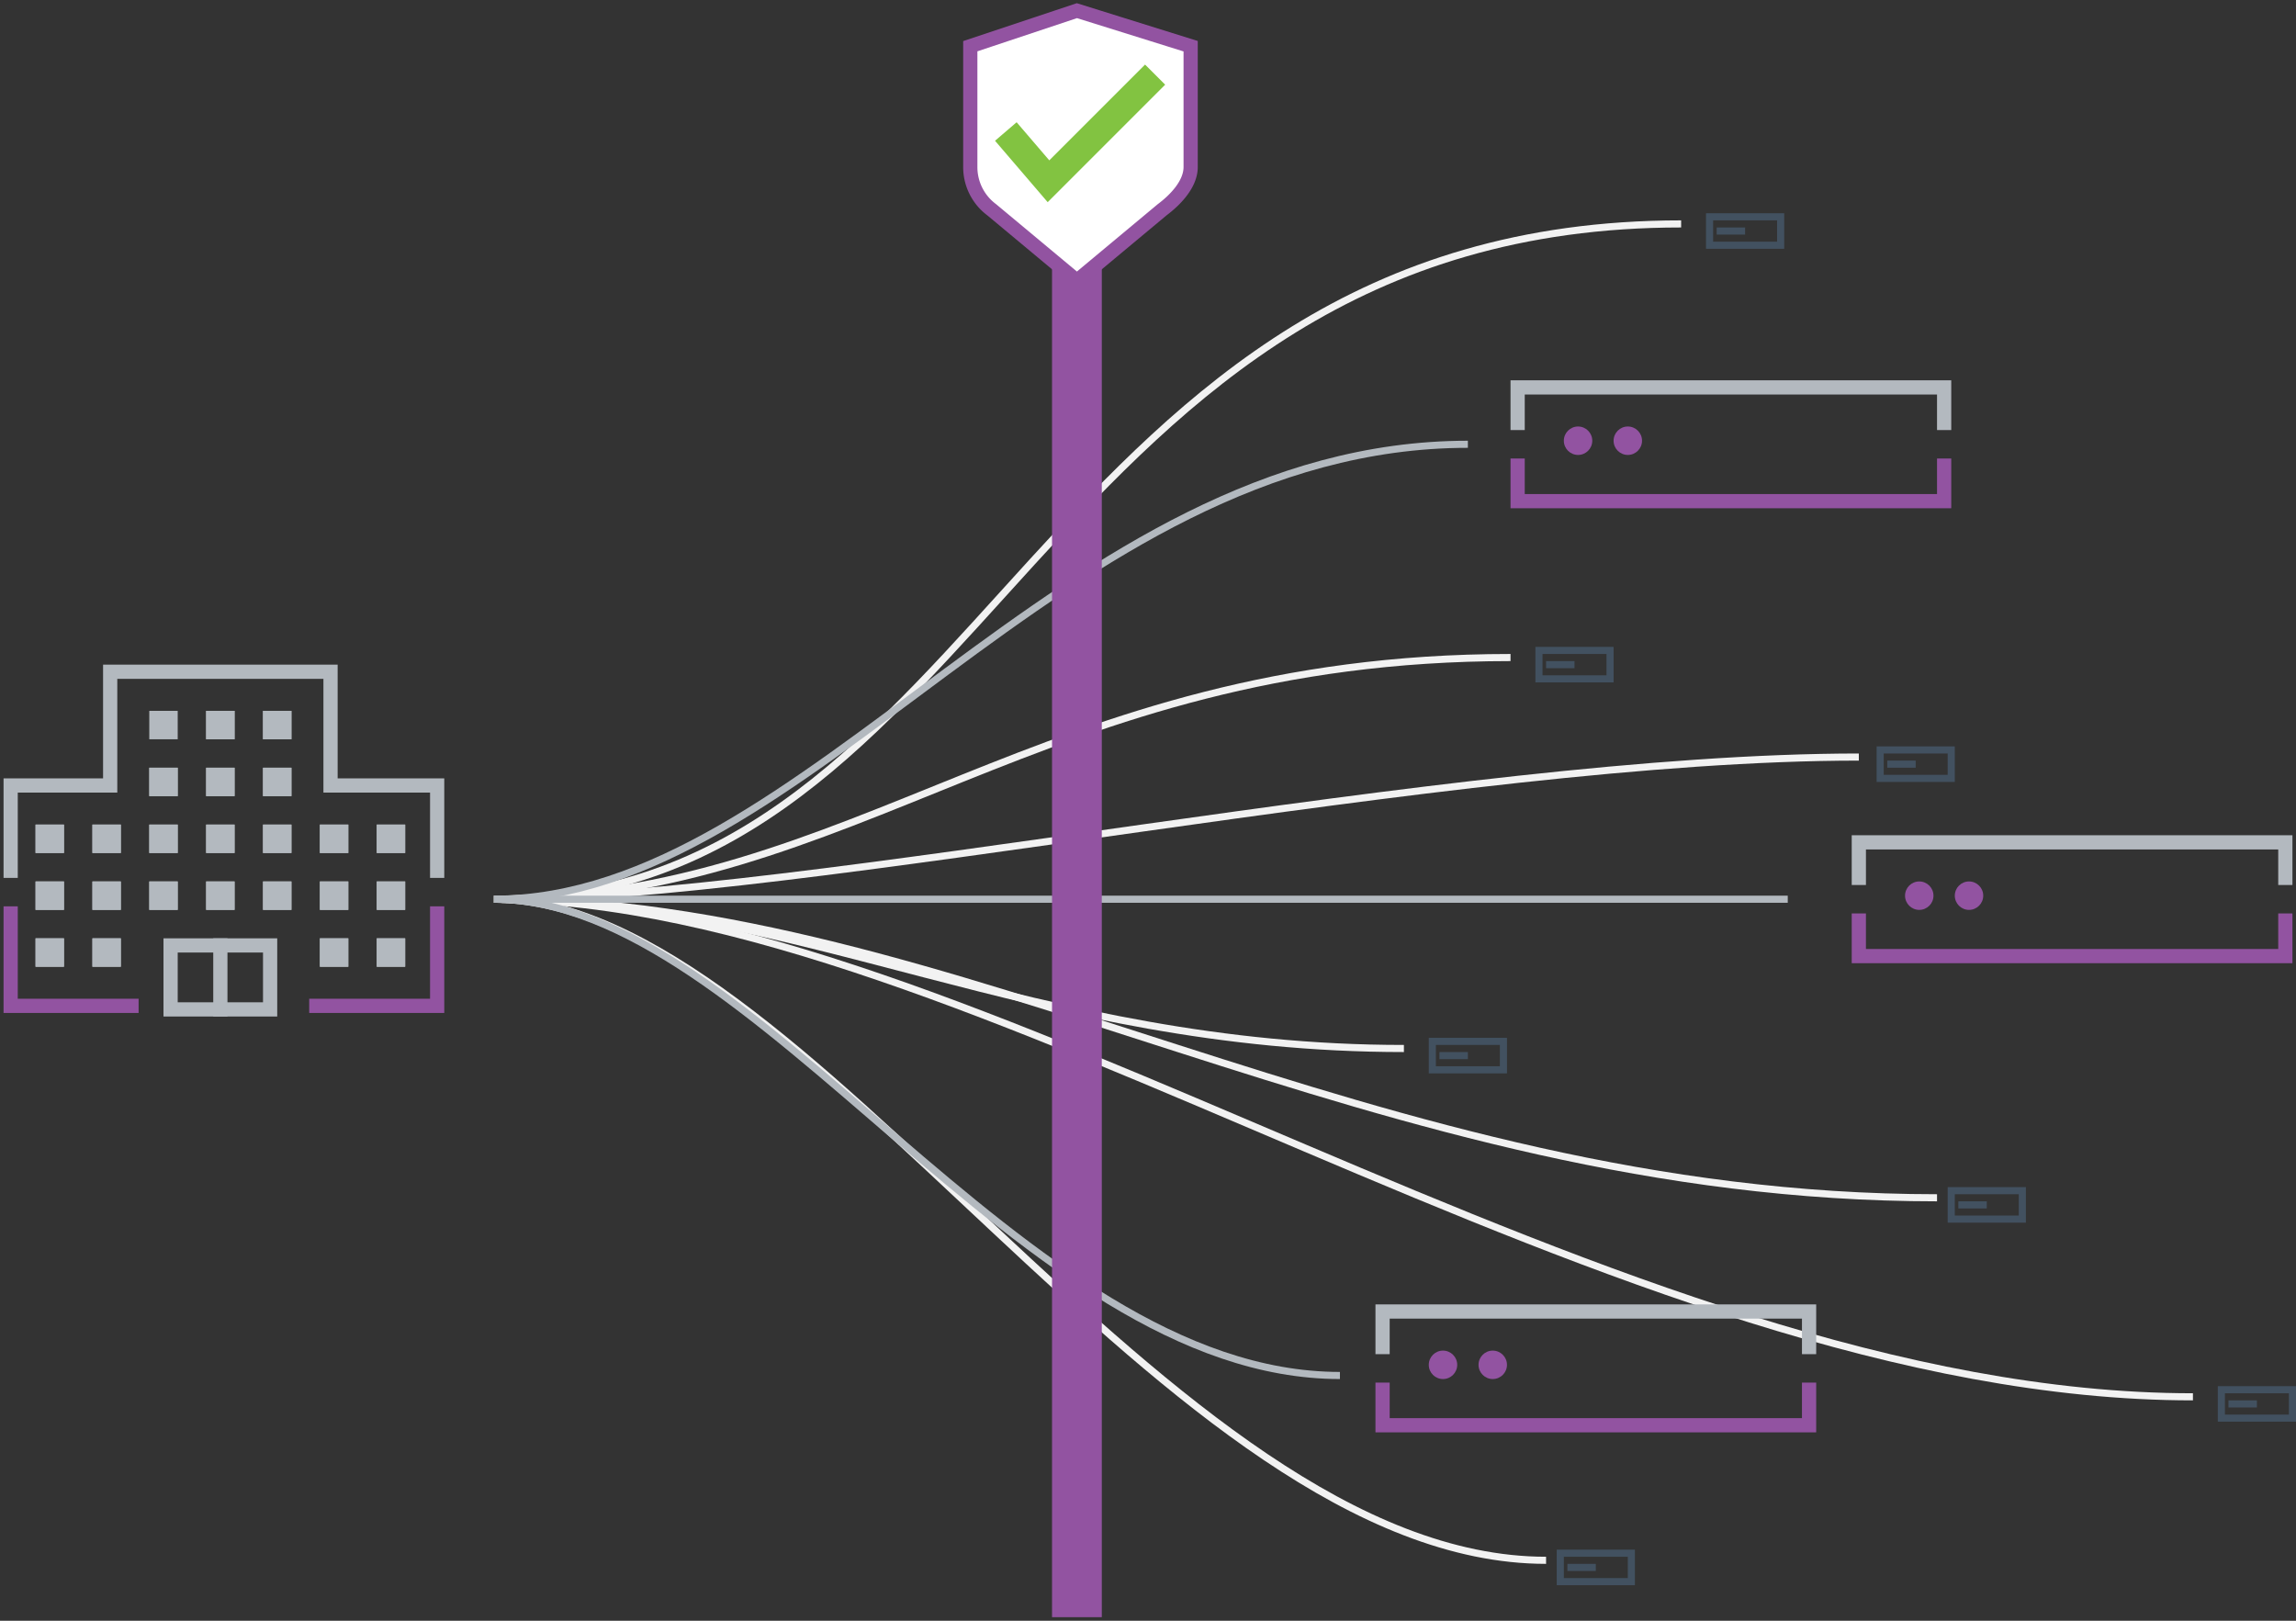 <svg xmlns="http://www.w3.org/2000/svg" xmlns:xlink="http://www.w3.org/1999/xlink" width="323" height="228" viewBox="0 0 323 228">
  <rect x="0" y="0" width="323" height="228" fill="#333333" stroke="none"/>
  <defs>
    <clipPath id="clip-path">
      <rect id="Rectangle_2942" data-name="Rectangle 2942" width="323" height="228" transform="translate(0 -0.356)" fill="none"/>
    </clipPath>
  </defs>
  <g id="Group_5327" data-name="Group 5327" transform="translate(0 0.356)">
    <rect id="Rectangle_2935" data-name="Rectangle 2935" width="10" height="4" transform="translate(240.5 30.144)" fill="none" stroke="#425160" stroke-width="1"/>
    <line id="Line_50" data-name="Line 50" x2="4" transform="translate(241.5 32.144)" fill="none" stroke="#425160" stroke-width="1"/>
    <rect id="Rectangle_2936" data-name="Rectangle 2936" width="10" height="4" transform="translate(264.5 105.144)" fill="none" stroke="#425160" stroke-width="1"/>
    <line id="Line_51" data-name="Line 51" x2="4" transform="translate(265.5 107.144)" fill="none" stroke="#425160" stroke-width="1"/>
    <rect id="Rectangle_2937" data-name="Rectangle 2937" width="10" height="4" transform="translate(216.5 91.144)" fill="none" stroke="#425160" stroke-width="1"/>
    <line id="Line_52" data-name="Line 52" x2="4" transform="translate(217.5 93.144)" fill="none" stroke="#425160" stroke-width="1"/>
    <rect id="Rectangle_2938" data-name="Rectangle 2938" width="10" height="4" transform="translate(274.5 167.144)" fill="none" stroke="#425160" stroke-width="1"/>
    <line id="Line_53" data-name="Line 53" x2="4" transform="translate(275.5 169.144)" fill="none" stroke="#425160" stroke-width="1"/>
    <rect id="Rectangle_2939" data-name="Rectangle 2939" width="10" height="4" transform="translate(219.5 218.144)" fill="none" stroke="#425160" stroke-width="1"/>
    <line id="Line_54" data-name="Line 54" x2="4" transform="translate(220.5 220.144)" fill="none" stroke="#425160" stroke-width="1"/>
    <rect id="Rectangle_2940" data-name="Rectangle 2940" width="10" height="4" transform="translate(201.5 146.144)" fill="none" stroke="#425160" stroke-width="1"/>
    <line id="Line_55" data-name="Line 55" x2="4" transform="translate(202.5 148.144)" fill="none" stroke="#425160" stroke-width="1"/>
    <g id="Group_5324" data-name="Group 5324">
      <g id="Group_5323" data-name="Group 5323" clip-path="url(#clip-path)">
        <rect id="Rectangle_2941" data-name="Rectangle 2941" width="10" height="4" transform="translate(312.5 195.144)" fill="none" stroke="#425160" stroke-width="1"/>
      </g>
    </g>
    <line id="Line_56" data-name="Line 56" x2="4" transform="translate(313.5 197.144)" fill="none" stroke="#425160" stroke-width="1"/>
    <g id="Group_5326" data-name="Group 5326">
      <g id="Group_5328" data-name="Group 5328">
        <path id="Path_9862" data-name="Path 9862" d="M69.5,126.144c69.9,0,76.442-95,167-95" fill="none" stroke="#f2f2f2" stroke-width="1"/>
        <path id="Path_9863" data-name="Path 9863" d="M69.5,126.144c50.857,0,77.117-34,143-34" fill="none" stroke="#f2f2f2" stroke-width="1"/>
        <path id="Path_9864" data-name="Path 9864" d="M69.5,126.144c44,0,135-20,192-20" fill="none" stroke="#f2f2f2" stroke-width="1"/>
        <path id="Path_9865" data-name="Path 9865" d="M69.5,126.144c43.859,0,94.659,93,148,93" fill="none" stroke="#f2f2f2" stroke-width="1"/>
        <path id="Path_9866" data-name="Path 9866" d="M69.5,126.144c66.961,0,157.561,70,239,70" fill="none" stroke="#f2f2f2" stroke-width="1"/>
        <path id="Path_9867" data-name="Path 9867" d="M69.5,126.144c65.156,0,123.756,42,203,42" fill="none" stroke="#f2f2f2" stroke-width="1"/>
        <path id="Path_9868" data-name="Path 9868" d="M69.5,126.144c42.776,0,75.976,21,128,21" fill="none" stroke="#f2f2f2" stroke-width="1"/>
        <path id="Path_9869" data-name="Path 9869" d="M273.5,64.144v6h-60v-6" fill="none" stroke="#9253a1" stroke-width="2"/>
        <path id="Path_9870" data-name="Path 9870" d="M213.5,60.144v-6h60v6" fill="none" stroke="#b3b9bf" stroke-width="2"/>
        <path id="Path_9873" data-name="Path 9873" d="M321.5,128.144v6h-60v-6" fill="none" stroke="#9253a1" stroke-width="2"/>
        <path id="Path_9874" data-name="Path 9874" d="M261.5,124.144v-6h60v6" fill="none" stroke="#b3b9bf" stroke-width="2"/>
        <path id="Path_9877" data-name="Path 9877" d="M254.5,194.144v6h-60v-6" fill="none" stroke="#9253a1" stroke-width="2"/>
        <path id="Path_9878" data-name="Path 9878" d="M194.5,190.144v-6h60v6" fill="none" stroke="#b3b9bf" stroke-width="2"/>
        <rect id="Rectangle_2943" data-name="Rectangle 2943" width="4" height="4" transform="translate(37 99.644)" fill="#b3b9bf"/>
        <rect id="Rectangle_2944" data-name="Rectangle 2944" width="4" height="4" transform="translate(29 99.644)" fill="#b3b9bf"/>
        <rect id="Rectangle_2945" data-name="Rectangle 2945" width="4" height="4" transform="translate(21 107.644)" fill="#b3b9bf"/>
        <rect id="Rectangle_2946" data-name="Rectangle 2946" width="4" height="4" transform="translate(37 107.644)" fill="#b3b9bf"/>
        <rect id="Rectangle_2947" data-name="Rectangle 2947" width="4" height="4" transform="translate(29 107.644)" fill="#b3b9bf"/>
        <rect id="Rectangle_2948" data-name="Rectangle 2948" width="4" height="4" transform="translate(21 115.644)" fill="#b3b9bf"/>
        <rect id="Rectangle_2949" data-name="Rectangle 2949" width="4" height="4" transform="translate(37 115.644)" fill="#b3b9bf"/>
        <rect id="Rectangle_2950" data-name="Rectangle 2950" width="4" height="4" transform="translate(29 115.644)" fill="#b3b9bf"/>
        <rect id="Rectangle_2951" data-name="Rectangle 2951" width="4" height="4" transform="translate(5 115.644)" fill="#b3b9bf"/>
        <rect id="Rectangle_2952" data-name="Rectangle 2952" width="4" height="4" transform="translate(13 115.644)" fill="#b3b9bf"/>
        <rect id="Rectangle_2953" data-name="Rectangle 2953" width="4" height="4" transform="translate(5 123.644)" fill="#b3b9bf"/>
        <rect id="Rectangle_2954" data-name="Rectangle 2954" width="4" height="4" transform="translate(13 123.644)" fill="#b3b9bf"/>
        <rect id="Rectangle_2955" data-name="Rectangle 2955" width="4" height="4" transform="translate(21 123.644)" fill="#b3b9bf"/>
        <rect id="Rectangle_2956" data-name="Rectangle 2956" width="4" height="4" transform="translate(29 123.644)" fill="#b3b9bf"/>
        <rect id="Rectangle_2957" data-name="Rectangle 2957" width="4" height="4" transform="translate(45 123.644)" fill="#b3b9bf"/>
        <rect id="Rectangle_2958" data-name="Rectangle 2958" width="4" height="4" transform="translate(37 123.644)" fill="#b3b9bf"/>
        <rect id="Rectangle_2959" data-name="Rectangle 2959" width="4" height="4" transform="translate(53 123.644)" fill="#b3b9bf"/>
        <rect id="Rectangle_2960" data-name="Rectangle 2960" width="4" height="4" transform="translate(5 131.644)" fill="#b3b9bf"/>
        <rect id="Rectangle_2961" data-name="Rectangle 2961" width="4" height="4" transform="translate(13 131.644)" fill="#b3b9bf"/>
        <rect id="Rectangle_2962" data-name="Rectangle 2962" width="4" height="4" transform="translate(45 131.644)" fill="#b3b9bf"/>
        <rect id="Rectangle_2963" data-name="Rectangle 2963" width="4" height="4" transform="translate(53 131.644)" fill="#b3b9bf"/>
        <rect id="Rectangle_2964" data-name="Rectangle 2964" width="4" height="4" transform="translate(45 115.644)" fill="#b3b9bf"/>
        <rect id="Rectangle_2965" data-name="Rectangle 2965" width="4" height="4" transform="translate(53 115.644)" fill="#b3b9bf"/>
        <rect id="Rectangle_2966" data-name="Rectangle 2966" width="4" height="4" transform="translate(21 99.644)" fill="#b3b9bf"/>
        <path id="Path_9881" data-name="Path 9881" d="M1.5,123.144v-13h14v-16h31v16h15v13" fill="none" stroke="#b3b9bf" stroke-width="2"/>
        <path id="Path_9882" data-name="Path 9882" d="M19.5,141.144H1.5v-14" fill="none" stroke="#9253a1" stroke-width="2"/>
        <path id="Path_9883" data-name="Path 9883" d="M61.5,127.144v14h-18" fill="none" stroke="#9253a1" stroke-width="2"/>
        <path id="Path_9884" data-name="Path 9884" d="M37,140.644H25v-7H37Zm2-9H23v11H39Z" fill="#b3b9bf"/>
        <line id="Line_57" data-name="Line 57" y2="11" transform="translate(31 131.644)" fill="none" stroke="#b3b9bf" stroke-width="2"/>
        <rect id="Rectangle_2967" data-name="Rectangle 2967" width="4" height="4" transform="translate(37 99.644)" fill="#b3b9bf"/>
        <rect id="Rectangle_2968" data-name="Rectangle 2968" width="4" height="4" transform="translate(29 99.644)" fill="#b3b9bf"/>
        <rect id="Rectangle_2969" data-name="Rectangle 2969" width="4" height="4" transform="translate(21 107.644)" fill="#b3b9bf"/>
        <rect id="Rectangle_2970" data-name="Rectangle 2970" width="4" height="4" transform="translate(37 107.644)" fill="#b3b9bf"/>
        <rect id="Rectangle_2971" data-name="Rectangle 2971" width="4" height="4" transform="translate(29 107.644)" fill="#b3b9bf"/>
        <rect id="Rectangle_2972" data-name="Rectangle 2972" width="4" height="4" transform="translate(21 115.644)" fill="#b3b9bf"/>
        <rect id="Rectangle_2973" data-name="Rectangle 2973" width="4" height="4" transform="translate(37 115.644)" fill="#b3b9bf"/>
        <rect id="Rectangle_2974" data-name="Rectangle 2974" width="4" height="4" transform="translate(29 115.644)" fill="#b3b9bf"/>
        <rect id="Rectangle_2975" data-name="Rectangle 2975" width="4" height="4" transform="translate(5 115.644)" fill="#b3b9bf"/>
        <rect id="Rectangle_2976" data-name="Rectangle 2976" width="4" height="4" transform="translate(13 115.644)" fill="#b3b9bf"/>
        <rect id="Rectangle_2977" data-name="Rectangle 2977" width="4" height="4" transform="translate(5 123.644)" fill="#b3b9bf"/>
        <rect id="Rectangle_2978" data-name="Rectangle 2978" width="4" height="4" transform="translate(13 123.644)" fill="#b3b9bf"/>
        <rect id="Rectangle_2979" data-name="Rectangle 2979" width="4" height="4" transform="translate(21 123.644)" fill="#b3b9bf"/>
        <rect id="Rectangle_2980" data-name="Rectangle 2980" width="4" height="4" transform="translate(29 123.644)" fill="#b3b9bf"/>
        <rect id="Rectangle_2981" data-name="Rectangle 2981" width="4" height="4" transform="translate(45 123.644)" fill="#b3b9bf"/>
        <rect id="Rectangle_2982" data-name="Rectangle 2982" width="4" height="4" transform="translate(37 123.644)" fill="#b3b9bf"/>
        <rect id="Rectangle_2983" data-name="Rectangle 2983" width="4" height="4" transform="translate(53 123.644)" fill="#b3b9bf"/>
        <rect id="Rectangle_2984" data-name="Rectangle 2984" width="4" height="4" transform="translate(5 131.644)" fill="#b3b9bf"/>
        <rect id="Rectangle_2985" data-name="Rectangle 2985" width="4" height="4" transform="translate(13 131.644)" fill="#b3b9bf"/>
        <rect id="Rectangle_2986" data-name="Rectangle 2986" width="4" height="4" transform="translate(45 131.644)" fill="#b3b9bf"/>
        <rect id="Rectangle_2987" data-name="Rectangle 2987" width="4" height="4" transform="translate(53 131.644)" fill="#b3b9bf"/>
        <rect id="Rectangle_2988" data-name="Rectangle 2988" width="4" height="4" transform="translate(45 115.644)" fill="#b3b9bf"/>
        <rect id="Rectangle_2989" data-name="Rectangle 2989" width="4" height="4" transform="translate(53 115.644)" fill="#b3b9bf"/>
        <line id="Line_58" data-name="Line 58" x2="182" transform="translate(69.5 126.144)" fill="none" stroke="#b3b9bf" stroke-width="1"/>
        <path id="Path_9885" data-name="Path 9885" d="M69.5,126.144c37,0,74,67,119,67" fill="none" stroke="#b3b9bf" stroke-width="1"/>
        <path id="Path_9886" data-name="Path 9886" d="M69.5,126.144c44,0,80-64,137-64" fill="none" stroke="#b3b9bf" stroke-width="1"/>
        <line id="Line_59" data-name="Line 59" y1="211" transform="translate(151.5 16.144)" fill="none" stroke="#9253a1" stroke-width="7"/>
        <path id="Path_9887" data-name="Path 9887" d="M136,5.644v18a7.474,7.474,0,0,0,3,6l13,9,12-9a7.474,7.474,0,0,0,3-6v-18l-15-5Z" fill="#fff"/>
        <path id="Path_9888" data-name="Path 9888" d="M136.5,6.144v17a7.474,7.474,0,0,0,3,6l12,10,12-10c1.9-1.42,4-3.632,4-6v-17l-16-5Z" fill="none" stroke="#9253a1" stroke-width="2"/>
        <path id="Path_9889" data-name="Path 9889" d="M141.5,18.144l6,7,15-15" fill="none" stroke="#82c341" stroke-width="4"/>
        <circle id="Ellipse_101" data-name="Ellipse 101" cx="2" cy="2" r="2" transform="translate(201 189.644)" fill="#9253a1"/>
        <circle id="Ellipse_102" data-name="Ellipse 102" cx="2" cy="2" r="2" transform="translate(208 189.644)" fill="#9253a1"/>
        <circle id="Ellipse_103" data-name="Ellipse 103" cx="2" cy="2" r="2" transform="translate(268 123.644)" fill="#9253a1"/>
        <circle id="Ellipse_104" data-name="Ellipse 104" cx="2" cy="2" r="2" transform="translate(275 123.644)" fill="#9253a1"/>
        <circle id="Ellipse_105" data-name="Ellipse 105" cx="2" cy="2" r="2" transform="translate(220 59.644)" fill="#9253a1"/>
        <circle id="Ellipse_106" data-name="Ellipse 106" cx="2" cy="2" r="2" transform="translate(227 59.644)" fill="#9253a1"/>
      </g>
    </g>
  </g>
</svg>
